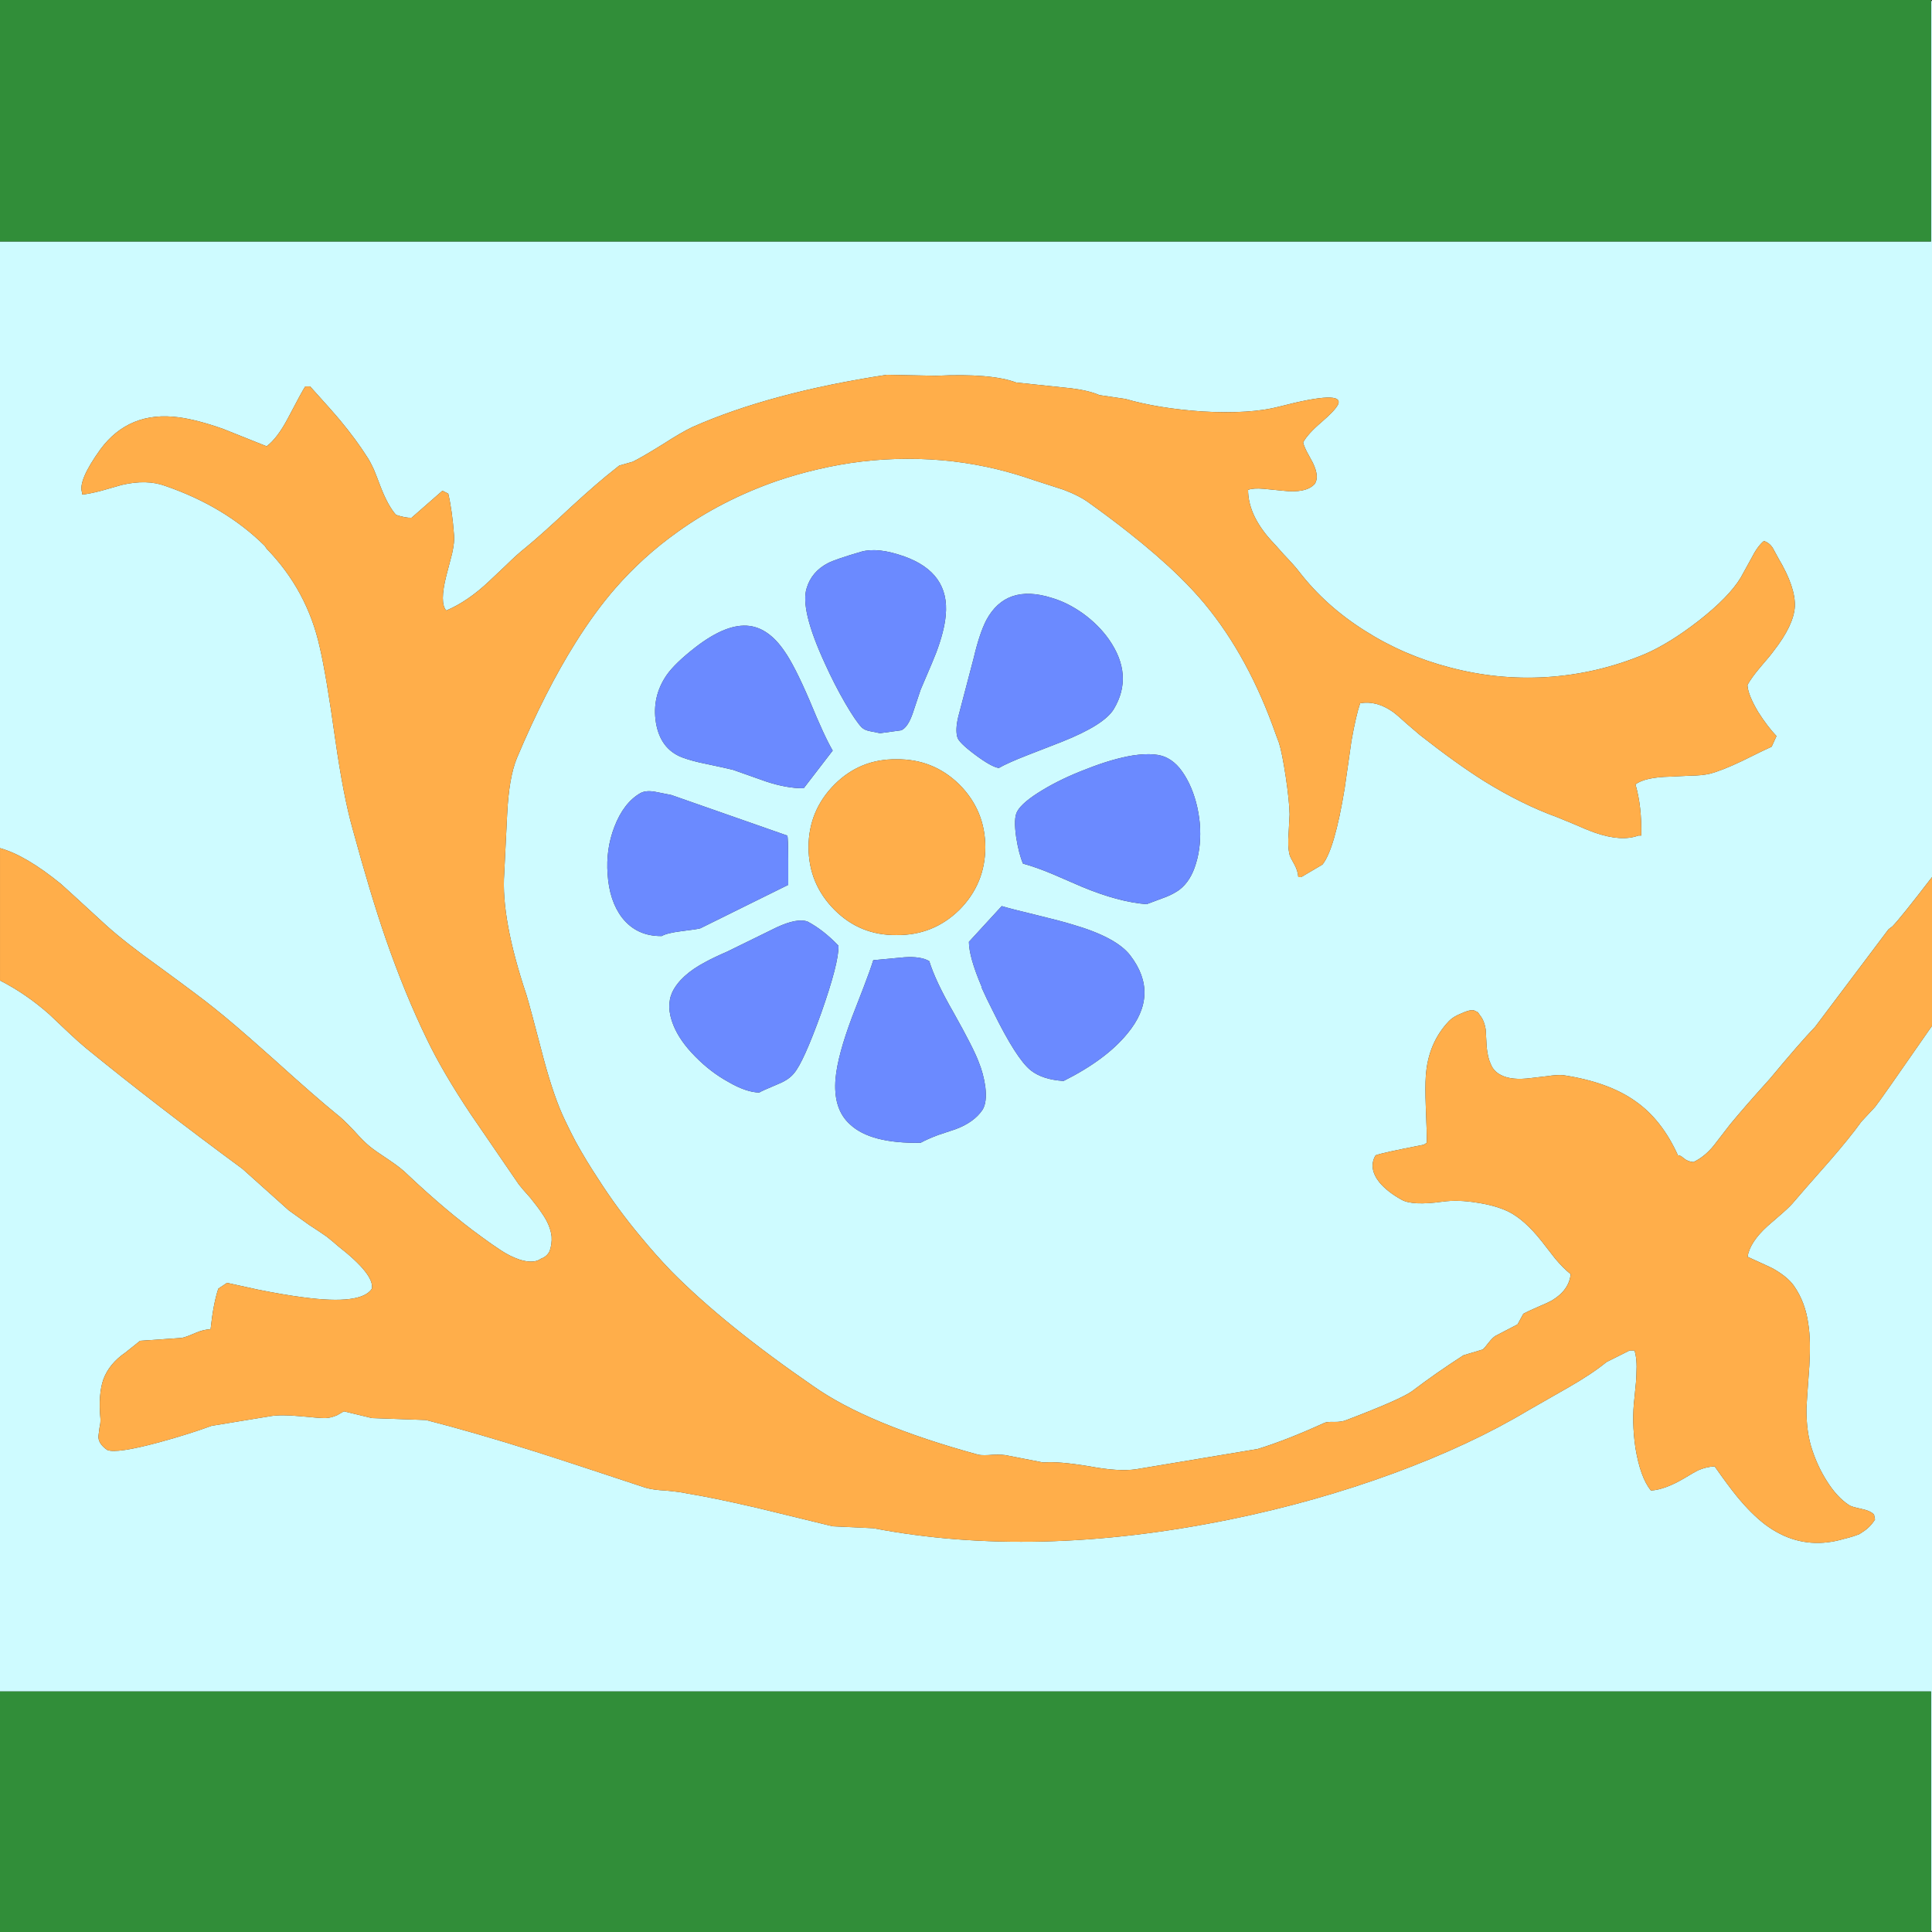 <?xml version="1.0" encoding="utf-8"?>
<!-- Generator: Adobe Illustrator 16.0.0, SVG Export Plug-In . SVG Version: 6.00 Build 0)  -->
<!DOCTYPE svg PUBLIC "-//W3C//DTD SVG 1.1//EN" "http://www.w3.org/Graphics/SVG/1.1/DTD/svg11.dtd">
<svg version="1.1" id="_x31_" xmlns="http://www.w3.org/2000/svg" xmlns:xlink="http://www.w3.org/1999/xlink" x="0px" y="0px"
	 width="404px" height="404px" viewBox="0 0 404 404" enable-background="new 0 0 404 404" xml:space="preserve">
<rect x="0" y="0" width="404" height="404" fill="#333333" stroke="none"/>
<g id="areacolor">
	<path fill-rule="evenodd" clip-rule="evenodd" fill="#CEFBFF" d="M404,0.201v183.212c-4.34,5.662-7.102,9.094-8.281,10.305
		c-0.28,0.205-0.549,0.41-0.809,0.604l-15.352,20.401c-2.123,2.21-5.287,5.847-9.496,10.909c-3.52,3.894-6.281,7.062-8.281,9.496
		l-3.433,4.442c-1.274,1.563-2.69,2.706-4.241,3.433c-0.777-0.06-1.451-0.328-2.02-0.805c-0.502-0.446-0.904-0.647-1.215-0.607
		c-2.258-4.991-5.221-8.76-8.885-11.313c-3.776-2.689-8.826-4.505-15.15-5.455c-0.896-0.06-1.973,0.008-3.235,0.205l-3.433,0.402
		c-2.715,0.354-4.801,0.153-6.262-0.607c-1.076-0.518-1.818-1.326-2.221-2.423c-0.387-0.81-0.654-1.953-0.809-3.433
		c-0.127-2.189-0.193-3.4-0.201-3.638c-0.197-1.302-0.6-2.312-1.215-3.03l-0.402-0.607l-0.81-0.402
		c-0.596-0.134-1.472,0.067-2.624,0.607c-1.18,0.466-2.055,1.006-2.627,1.613c-2.928,3.074-4.541,6.909-4.849,11.518
		c-0.103,1.515-0.103,3.668,0,6.462c0.161,3.72,0.229,6.21,0.201,7.473l-0.604,0.406c-5.871,1.136-9.24,1.874-10.101,2.222
		c-1.041,1.768-0.773,3.652,0.809,5.657c1.141,1.349,2.691,2.56,4.645,3.634c1.507,0.844,4.336,0.979,8.486,0.406
		c2.178-0.305,4.604-0.236,7.271,0.201c2.561,0.383,4.714,0.99,6.462,1.818c2.3,1.113,4.655,3.199,7.069,6.262l2.83,3.633
		c1.123,1.334,2.201,2.411,3.23,3.236c-0.225,2.209-1.503,4.027-3.839,5.451c-0.647,0.367-1.657,0.837-3.03,1.413
		c-1.416,0.611-2.426,1.085-3.029,1.417l-1.211,2.221l-4.645,2.422c-0.402,0.253-0.875,0.723-1.416,1.416
		c-0.553,0.727-0.959,1.196-1.211,1.413l-4.041,1.212c-3.917,2.528-7.483,5.018-10.707,7.476c-1.539,1.136-6.119,3.156-13.733,6.06
		c-0.655,0.285-1.53,0.419-2.628,0.402c-1.01-0.035-1.681,0.032-2.02,0.201c-5.26,2.399-9.906,4.219-13.939,5.457l-25.451,4.241
		c-2.406,0.354-5.642,0.153-9.693-0.607c-4.418-0.733-7.65-1.003-9.697-0.806l-7.271-1.416c-0.718-0.193-1.795-0.26-3.23-0.201
		c-1.394,0.115-2.403,0.115-3.031,0c-15.434-4.213-26.95-8.991-34.544-14.341c-12.365-8.515-22.264-16.522-29.692-24.039
		c-2.272-2.363-4.427-4.79-6.462-7.271c-3.255-3.891-6.218-7.931-8.889-12.121c-1.657-2.505-3.204-5.062-4.647-7.678
		c-0.773-1.467-1.515-2.946-2.221-4.441c-1.503-3.094-2.986-7.338-4.442-12.729c-1.945-7.456-3.156-11.969-3.638-13.531
		c-3.566-10.645-5.117-19.127-4.647-25.452l0.607-12.325c0.245-5.113,0.919-9.015,2.02-11.714
		c3.958-9.394,8.064-17.474,12.321-24.24c2.699-4.3,5.46-8.072,8.281-11.312c3.858-4.422,8.171-8.328,12.929-11.717
		c6.163-4.446,13.099-8.017,20.808-10.708c2.825-0.959,5.654-1.764,8.482-2.422c6.242-1.479,12.503-2.221,18.788-2.221
		c6.455-0.032,12.786,0.706,18.989,2.221c2.509,0.615,4.998,1.357,7.473,2.221l6.261,2.02c2.28,0.86,4.099,1.803,5.456,2.829
		c2.889,2.063,5.578,4.083,8.08,6.06c4.08,3.211,7.65,6.309,10.703,9.291c1.969,1.933,3.721,3.819,5.252,5.658
		c6.162,7.425,11.146,16.582,14.949,27.471c0.205,0.529,0.406,1.069,0.607,1.618c0.434,1.369,0.907,3.724,1.412,7.07
		c0.489,3.298,0.762,5.922,0.809,7.875l-0.201,3.839c-0.166,1.897-0.099,3.444,0.201,4.647c0.095,0.347,0.43,1.022,1.01,2.02
		c0.478,0.876,0.746,1.751,0.809,2.624h0.604l4.447-2.624c1.696-2.107,3.246-7.425,4.644-15.959l1.416-9.898
		c0.64-3.59,1.247-6.214,1.819-7.879c2.275-0.402,4.564,0.205,6.864,1.819c0.733,0.552,1.677,1.361,2.829,2.426l2.828,2.422
		c5.07,3.985,9.58,7.22,13.533,9.698c5.203,3.208,10.254,5.701,15.15,7.472l3.436,1.413c1.76,0.781,3.239,1.389,4.442,1.819
		c3.705,1.282,6.735,1.483,9.091,0.607h0.607c0.094-4.056-0.313-7.626-1.211-10.708c1.345-1.002,3.768-1.539,7.271-1.614
		l4.241-0.205c1.625-0.016,2.971-0.154,4.04-0.402c1.7-0.446,3.921-1.322,6.667-2.627c3.268-1.622,5.354-2.632,6.262-3.03
		l1.01-2.221c-1.27-1.333-2.549-3.018-3.838-5.05c-1.377-2.328-2.119-4.146-2.222-5.453v-0.201c0.584-1.049,1.46-2.261,2.624-3.638
		c1.511-1.748,2.453-2.892,2.828-3.432c2.801-3.586,4.285-6.684,4.446-9.295c0.118-2.683-1.025-6.048-3.437-10.1l-1.211-2.221
		c-0.434-0.667-1.037-1.14-1.818-1.412c-0.908,0.746-1.783,1.957-2.624,3.633l-2.226,4.04c-1.641,2.718-4.604,5.749-8.885,9.09
		c-4.051,3.136-7.756,5.425-11.109,6.869c-6.66,2.801-13.596,4.415-20.808,4.849c-6.759,0.395-13.427-0.28-19.999-2.02
		c-6.423-1.665-12.349-4.225-17.773-7.677c-5.461-3.433-10.041-7.54-13.738-12.321c-0.646-0.852-1.724-2.063-3.23-3.634
		c-0.611-0.667-1.152-1.274-1.617-1.819c-0.789-0.833-1.393-1.507-1.819-2.02c-2.702-3.278-4.048-6.51-4.04-9.697
		c0.789-0.252,1.866-0.32,3.235-0.201l4.04,0.402c3.238,0.378,5.464-0.095,6.664-1.413c0.678-0.994,0.544-2.474-0.403-4.442
		l-1.211-2.225c-0.458-0.892-0.726-1.566-0.809-2.02c0.627-1.18,1.909-2.596,3.839-4.241c1.873-1.618,3.018-2.829,3.432-3.634
		c1.019-2.13-3.089-1.996-12.32,0.402c-3.989,1.046-9.308,1.381-15.959,1.01c-6.187-0.422-11.576-1.298-16.16-2.627l-5.453-0.805
		c-1.396-0.623-3.35-1.097-5.858-1.416l-11.517-1.211c-3.487-1.306-9.078-1.779-16.763-1.413l-10.301-0.205
		c-16.203,2.466-29.736,6.104-40.605,10.909c-1.519,0.714-3.606,1.925-6.261,3.638c-2.967,1.838-5.054,3.05-6.261,3.634
		l-2.829,0.809c-0.328,0.252-0.663,0.521-1.01,0.809c-2.32,1.811-5.279,4.367-8.889,7.677c-4.332,4.052-7.563,6.948-9.694,8.684
		c-1.211,0.959-2.557,2.17-4.04,3.638l-3.637,3.433c-2.939,2.773-5.902,4.793-8.889,6.06c-0.962-1.03-0.962-3.456,0-7.271
		l1.215-4.647c0.367-1.685,0.501-2.963,0.402-3.835c-0.252-3.42-0.655-6.316-1.211-8.688l-1.211-0.607l-6.466,5.657
		c-0.844,0.043-1.921-0.162-3.231-0.607c-1.089-1.184-2.166-3.136-3.231-5.855c-0.533-1.432-1.006-2.647-1.417-3.637
		c-0.556-1.196-1.026-2.071-1.413-2.628c-1.539-2.43-3.424-4.987-5.657-7.673c-0.986-1.188-3.074-3.543-6.261-7.07h-1.01
		c-0.434,0.631-1.645,2.853-3.633,6.664c-1.483,2.801-2.963,4.754-4.447,5.858l-9.09-3.633c-3.606-1.274-6.703-2.083-9.291-2.427
		c-6.916-0.923-12.369,1.302-16.361,6.668c-3.18,4.422-4.462,7.453-3.839,9.09v0.402c1.089-0.114,2.435-0.383,4.04-0.809
		l4.241-1.211c3.484-0.813,6.514-0.746,9.09,0.201c8.329,2.864,15.261,7.039,20.808,12.526c0.134,0.205,0.272,0.406,0.402,0.604
		c5.65,5.812,9.354,12.677,11.11,20.606c0.892,3.788,1.969,10.183,3.231,19.19c1.144,8.001,2.355,14.263,3.638,18.784
		c2.426,8.944,4.715,16.555,6.869,22.828c2.687,7.765,5.579,14.834,8.684,21.21c2.174,4.533,5.204,9.717,9.09,15.553l10.1,14.747
		c0.438,0.571,1.247,1.515,2.426,2.829c1.097,1.353,1.905,2.43,2.422,3.23c1.172,1.653,1.846,3.271,2.02,4.85
		c0.071,1.025-0.063,2.035-0.402,3.029c-0.363,0.77-0.971,1.311-1.819,1.613c-0.994,0.742-2.478,0.809-4.442,0.205
		c-1.397-0.477-2.742-1.151-4.04-2.02c-1.31-0.859-2.655-1.803-4.04-2.828c-4.644-3.354-9.765-7.662-15.355-12.93
		c-0.872-0.883-2.15-1.894-3.834-3.029c-2.067-1.361-3.413-2.305-4.04-2.829c-0.833-0.655-1.977-1.804-3.437-3.433
		c-1.57-1.656-2.781-2.801-3.634-3.436c-2.829-2.301-7.07-6.002-12.728-11.111c-0.619-0.56-1.227-1.096-1.819-1.613
		c-4.726-4.213-8.427-7.377-11.11-9.496c-1.661-1.354-5.433-4.182-11.311-8.482c-4.758-3.405-8.463-6.301-11.11-8.688
		c-5.634-5.18-8.798-8.076-9.493-8.684C7.812,180.826,3.57,178.336,0,177.354V50.5h403.799V0.201H404z M200.587,164.022
		c-3.633-3.555-8.009-5.303-13.13-5.251c-5.058-0.051-9.366,1.697-12.929,5.251c-3.626,3.63-5.44,8.009-5.457,13.13
		c0.016,5.125,1.831,9.5,5.457,13.13c3.563,3.555,7.871,5.303,12.929,5.251c5.121,0.051,9.497-1.697,13.13-5.251
		c3.618-3.629,5.437-8.005,5.453-13.13C206.024,172.031,204.205,167.652,200.587,164.022z M152.107,198.97
		c-1.945,0.844-3.491,1.586-4.647,2.221c-3.437,1.822-5.725,3.91-6.869,6.262c-0.908,1.977-0.84,4.268,0.201,6.868
		c0.888,2.233,2.438,4.454,4.647,6.667c2.091,2.131,4.379,3.883,6.869,5.252c2.49,1.447,4.644,2.186,6.462,2.221
		c0.178-0.154,1.523-0.762,4.04-1.818c1.448-0.592,2.525-1.33,3.231-2.221c1.306-1.52,3.192-5.693,5.658-12.523
		c2.485-7.046,3.701-11.761,3.637-14.14c-2.11-2.206-4.265-3.89-6.466-5.05c-1.436-0.525-3.59-0.123-6.462,1.211L152.107,198.97z
		 M137.36,165.64c-1.472-0.316-2.616-0.249-3.432,0.201c-2.34,1.337-4.159,3.693-5.457,7.07c-1.199,3.125-1.673,6.423-1.413,9.899
		c0.245,3.736,1.255,6.766,3.03,9.09c2.04,2.6,4.801,3.882,8.281,3.839c0.706-0.418,2.055-0.757,4.04-1.01
		c2.32-0.284,3.665-0.489,4.04-0.608l18.381-9.09c0.012-1.685,0.012-3.365,0-5.05c-0.02-3.342-0.086-5.094-0.201-5.251l-24.24-8.486
		L137.36,165.64z M169.277,146.45c-2.087-4.861-3.838-8.297-5.255-10.301c-2.146-3.145-4.569-4.896-7.271-5.255
		c-3.156-0.422-6.928,1.062-11.311,4.446c-2.9,2.253-4.92,4.206-6.06,5.859c-2.051,2.999-2.793,6.297-2.221,9.895
		c0.612,3.677,2.43,6.104,5.453,7.275c1.381,0.525,3.132,0.999,5.251,1.413c2.793,0.588,4.612,0.994,5.457,1.211l6.869,2.427
		c2.88,0.955,5.504,1.428,7.875,1.412l6.06-7.878C173.006,155.074,171.388,151.575,169.277,146.45z M180.183,115.341
		c-3.677,1.073-6.033,1.882-7.07,2.422c-2.269,1.184-3.752,2.935-4.442,5.255c-0.923,2.943,0.355,8.195,3.839,15.754
		c1.298,2.876,2.71,5.638,4.241,8.281c1.444,2.485,2.592,4.166,3.433,5.05c0.386,0.387,0.994,0.655,1.818,0.809l2.02,0.406
		l4.447-0.607c0.947-0.434,1.751-1.649,2.422-3.638l1.618-4.845c1.98-4.612,3.058-7.173,3.231-7.678
		c1.16-3.065,1.831-5.693,2.02-7.879c0.572-5.95-2.324-10.057-8.688-12.321C185.449,115.061,182.486,114.726,180.183,115.341z
		 M205.433,232.099c0.667-1.025,0.868-2.644,0.607-4.849c-0.261-1.846-0.733-3.594-1.413-5.251
		c-0.697-1.87-2.445-5.303-5.254-10.306c-2.517-4.367-4.202-7.938-5.05-10.703c-1.16-0.699-2.908-0.971-5.251-0.809l-6.462,0.607
		c-0.43,1.385-1.105,3.271-2.02,5.654l-2.426,6.261c-1.977,5.275-3.125,9.521-3.433,12.729c-0.395,4.313,0.616,7.543,3.03,9.697
		c2.853,2.683,7.769,3.961,14.748,3.835c0.966-0.524,2.178-1.065,3.633-1.614l3.638-1.211
		C202.371,235.184,204.257,233.839,205.433,232.099z M375.317,251.084c0.663-0.801,3.019-3.496,7.07-8.08
		c2.888-3.314,5.181-6.143,6.864-8.482l2.829-3.03c0.624-0.753,4.593-6.411,11.919-16.969v189.276h-0.201v-50.098H0V205.029
		c3.653,1.863,7.086,4.223,10.301,7.07l3.839,3.634c1.546,1.46,2.825,2.604,3.839,3.437c9.571,7.813,20.48,16.227,32.722,25.25
		l9.698,8.684l4.241,3.03c1.337,0.864,2.552,1.673,3.637,2.427c0.904,0.713,1.712,1.389,2.423,2.02
		c5.069,3.949,7.425,6.912,7.07,8.889c-1.452,2.284-6.233,2.893-14.341,1.814c-2.667-0.339-5.831-0.879-9.496-1.613l-6.462-1.416
		l-1.819,1.215c-0.698,2.096-1.239,4.924-1.614,8.482c-1.01,0.035-2.087,0.308-3.235,0.809c-1.345,0.592-2.288,0.928-2.825,1.01
		l-8.688,0.604l-3.03,2.427c-2.304,1.582-3.851,3.468-4.647,5.653c-0.722,2.057-0.923,4.814-0.604,8.285
		c0.023,0.545-0.043,1.152-0.201,1.815l-0.205,1.618c-0.134,1.08,0.473,2.09,1.819,3.029c1.282,0.541,4.919,0,10.909-1.617
		c4.217-1.156,7.851-2.301,10.909-3.433l12.321-2.021c1.487-0.244,3.507-0.244,6.06,0c3.022,0.297,4.841,0.43,5.452,0.402
		c0.73-0.016,1.535-0.217,2.427-0.604l1.412-0.809l5.859,1.412l11.311,0.406c6.83,1.744,14.507,3.97,23.029,6.664
		c3.934,1.238,11.54,3.732,22.828,7.477c1.109,0.327,2.525,0.529,4.241,0.604c2.304,0.225,3.784,0.43,4.442,0.607
		c3.5,0.557,8.416,1.566,14.748,3.03c8.719,2.126,13.971,3.405,15.754,3.839l8.486,0.402c22.54,4.313,47.383,3.709,74.539-1.818
		c11.931-2.431,23.376-5.662,34.341-9.694c10.656-3.925,20.014-8.301,28.074-13.13l8.486-4.849c3.239-1.854,5.867-3.606,7.879-5.251
		l4.845-2.427h1.01c0.391,1.188,0.524,2.806,0.407,4.849c0.004,0.789-0.131,2.475-0.407,5.051
		c-0.406,3.294-0.339,6.793,0.206,10.506c0.682,4.107,1.759,7.07,3.23,8.885c1.973-0.122,4.328-0.994,7.07-2.623
		c1.302-0.797,2.244-1.334,2.828-1.618c1.18-0.501,2.324-0.77,3.433-0.809c1.989,2.833,3.539,4.919,4.647,6.265
		c1.973,2.415,3.926,4.367,5.855,5.855c1.053,0.793,2.131,1.467,3.234,2.02c4.15,2.084,8.594,2.423,13.332,1.01
		c1.313-0.315,2.391-0.65,3.23-1.01c0.225-0.13,0.426-0.268,0.607-0.402c1.046-0.643,1.922-1.52,2.624-2.627l-0.201-1.011
		c-0.446-0.528-1.321-0.935-2.628-1.211c-1.42-0.292-2.292-0.56-2.623-0.809c-1.653-1.069-3.203-2.75-4.647-5.05
		c-1.251-1.98-2.261-4.135-3.03-6.463c-0.832-2.43-1.234-5.326-1.211-8.688c0.027-0.758,0.229-3.721,0.607-8.885
		c0.209-3.594,0.143-6.49-0.205-8.688c-0.406-3.09-1.416-5.78-3.03-8.08c-0.888-1.259-2.371-2.47-4.442-3.638
		c-0.497-0.249-2.248-1.058-5.251-2.423c0.347-2.074,1.759-4.229,4.241-6.462l3.029-2.628
		C373.889,252.662,374.766,251.786,375.317,251.084z M216.543,191.292c-3.26-0.777-5.619-1.385-7.07-1.819l-6.865,7.477
		c0.016,2.119,0.892,5.216,2.624,9.291v0.201c0.687,1.542,1.491,3.228,2.427,5.05c3.25,6.613,5.874,10.724,7.874,12.321
		c1.642,1.298,3.93,2.04,6.869,2.226c5.918-2.963,10.36-6.266,13.331-9.898c4.564-5.488,4.766-10.945,0.607-16.362
		c-1.953-2.541-5.992-4.695-12.119-6.466C222.614,192.815,220.054,192.141,216.543,191.292z M236.947,157.962
		c-2.884,0.47-6.119,1.413-9.697,2.829c-3.492,1.318-6.589,2.801-9.291,4.442c-2.793,1.681-4.545,3.161-5.252,4.447
		c-0.532,0.923-0.6,2.742-0.205,5.452c0.367,2.296,0.841,4.111,1.417,5.457c1.819,0.493,3.905,1.235,6.261,2.221l6.061,2.624
		c5.113,2.13,9.627,3.342,13.532,3.638l3.235-1.211c1.172-0.402,2.182-0.875,3.029-1.416c0.205-0.119,0.41-0.253,0.604-0.403
		c1.578-1.215,2.723-3.034,3.438-5.452c0.789-2.529,1.057-5.358,0.805-8.486c-0.301-3.05-1.042-5.812-2.222-8.281
		c-0.615-1.259-1.29-2.336-2.021-3.231c-0.741-0.884-1.55-1.554-2.422-2.02C242.676,157.682,240.25,157.481,236.947,157.962z
		 M219.979,125.039c-6.398-2.04-10.979-0.489-13.737,4.644c-0.954,1.87-1.831,4.498-2.624,7.878l-3.235,12.321
		c-0.426,1.787-0.493,3.2-0.201,4.241c0.146,0.714,1.357,1.925,3.637,3.638c2.344,1.756,4.029,2.699,5.051,2.829
		c1.219-0.702,3.172-1.578,5.858-2.627l7.271-2.829c5.941-2.355,9.579-4.648,10.909-6.865c2.816-4.687,2.477-9.536-1.011-14.546
		c-1.437-2.04-3.255-3.855-5.456-5.453C224.299,126.751,222.145,125.674,219.979,125.039z"/>
	<path fill-rule="evenodd" clip-rule="evenodd" fill="#6B8AFF" d="M231.897,133.723c3.487,5.01,3.827,9.859,1.011,14.546
		c-1.33,2.217-4.968,4.51-10.909,6.865l-7.271,2.829c-2.687,1.049-4.64,1.925-5.858,2.627c-1.021-0.13-2.707-1.073-5.051-2.829
		c-2.28-1.712-3.491-2.923-3.637-3.638c-0.292-1.042-0.225-2.454,0.201-4.241l3.235-12.321c0.793-3.381,1.67-6.008,2.624-7.878
		c2.758-5.133,7.339-6.684,13.737-4.644c2.166,0.635,4.32,1.712,6.463,3.231C228.643,129.868,230.461,131.683,231.897,133.723z
		 M236.947,157.962c3.303-0.481,5.729-0.28,7.271,0.607c0.872,0.466,1.681,1.136,2.422,2.02c0.73,0.896,1.405,1.973,2.021,3.231
		c1.18,2.47,1.921,5.231,2.222,8.281c0.252,3.128-0.016,5.958-0.805,8.486c-0.715,2.418-1.859,4.237-3.438,5.452
		c-0.193,0.15-0.398,0.284-0.604,0.403c-0.848,0.541-1.857,1.014-3.029,1.416l-3.235,1.211c-3.905-0.296-8.419-1.507-13.532-3.638
		l-6.061-2.624c-2.355-0.986-4.441-1.728-6.261-2.221c-0.576-1.345-1.05-3.16-1.417-5.457c-0.395-2.71-0.327-4.529,0.205-5.452
		c0.707-1.286,2.459-2.766,5.252-4.447c2.702-1.641,5.799-3.125,9.291-4.442C230.828,159.375,234.063,158.432,236.947,157.962z
		 M216.543,191.292c3.511,0.848,6.071,1.523,7.678,2.02c6.127,1.771,10.166,3.925,12.119,6.466
		c4.158,5.417,3.957,10.874-0.607,16.362c-2.971,3.633-7.413,6.936-13.331,9.898c-2.939-0.186-5.228-0.928-6.869-2.226
		c-2-1.598-4.624-5.708-7.874-12.321c-0.936-1.822-1.74-3.508-2.427-5.05v-0.201c-1.732-4.075-2.608-7.172-2.624-9.291l6.865-7.477
		C210.924,189.908,213.283,190.515,216.543,191.292z M206.04,227.25c0.261,2.205,0.06,3.823-0.607,4.849
		c-1.176,1.74-3.062,3.085-5.654,4.04l-3.638,1.211c-1.456,0.549-2.667,1.09-3.633,1.614c-6.979,0.126-11.896-1.152-14.748-3.835
		c-2.414-2.154-3.424-5.385-3.03-9.697c0.308-3.208,1.456-7.453,3.433-12.729l2.426-6.261c0.915-2.383,1.59-4.269,2.02-5.654
		l6.462-0.607c2.343-0.162,4.091,0.11,5.251,0.809c0.849,2.766,2.533,6.336,5.05,10.703c2.809,5.003,4.557,8.436,5.254,10.306
		C205.307,223.656,205.779,225.404,206.04,227.25z M180.183,115.341c2.304-0.616,5.267-0.28,8.889,1.01
		c6.364,2.265,9.26,6.372,8.688,12.321c-0.189,2.186-0.86,4.813-2.02,7.879c-0.173,0.505-1.25,3.065-3.231,7.678l-1.618,4.845
		c-0.671,1.988-1.476,3.204-2.422,3.638l-4.447,0.607l-2.02-0.406c-0.824-0.154-1.432-0.422-1.818-0.809
		c-0.84-0.884-1.989-2.564-3.433-5.05c-1.531-2.644-2.943-5.405-4.241-8.281c-3.484-7.559-4.762-12.811-3.839-15.754
		c0.69-2.32,2.174-4.071,4.442-5.255C174.15,117.223,176.505,116.415,180.183,115.341z M169.277,146.45
		c2.111,5.125,3.729,8.624,4.845,10.502l-6.06,7.878c-2.371,0.016-4.995-0.458-7.875-1.412l-6.869-2.427
		c-0.844-0.217-2.663-0.623-5.457-1.211c-2.119-0.414-3.87-0.888-5.251-1.413c-3.022-1.171-4.841-3.598-5.453-7.275
		c-0.572-3.598,0.17-6.896,2.221-9.895c1.14-1.653,3.16-3.606,6.06-5.859c4.383-3.385,8.155-4.868,11.311-4.446
		c2.703,0.359,5.125,2.111,7.271,5.255C165.439,138.153,167.19,141.589,169.277,146.45z M137.36,165.64l3.03,0.604l24.24,8.486
		c0.115,0.158,0.182,1.91,0.201,5.251c0.012,1.685,0.012,3.365,0,5.05l-18.381,9.09c-0.375,0.119-1.72,0.324-4.04,0.608
		c-1.985,0.252-3.334,0.592-4.04,1.01c-3.48,0.043-6.242-1.239-8.281-3.839c-1.775-2.324-2.786-5.354-3.03-9.09
		c-0.26-3.476,0.213-6.774,1.413-9.899c1.298-3.377,3.117-5.732,5.457-7.07C134.744,165.392,135.888,165.324,137.36,165.64z
		 M152.107,198.97l10.301-5.05c2.872-1.333,5.026-1.736,6.462-1.211c2.202,1.16,4.356,2.844,6.466,5.05
		c0.063,2.379-1.152,7.094-3.637,14.14c-2.466,6.83-4.352,11.004-5.658,12.523c-0.706,0.891-1.783,1.629-3.231,2.221
		c-2.517,1.057-3.862,1.664-4.04,1.818c-1.818-0.035-3.973-0.773-6.462-2.221c-2.489-1.369-4.777-3.121-6.869-5.252
		c-2.209-2.213-3.76-4.434-4.647-6.667c-1.042-2.601-1.109-4.892-0.201-6.868c1.144-2.352,3.432-4.439,6.869-6.262
		C148.616,200.556,150.163,199.814,152.107,198.97z"/>
	<path fill-rule="evenodd" clip-rule="evenodd" fill="#FFAE4A" d="M208.668,98.171c-6.203-1.515-12.535-2.253-18.989-2.221
		c-6.285,0-12.546,0.742-18.788,2.221c-2.829,0.659-5.658,1.463-8.482,2.422c-7.709,2.69-14.645,6.261-20.808,10.708
		c-4.758,3.389-9.07,7.295-12.929,11.717c-2.821,3.239-5.583,7.011-8.281,11.312c-4.257,6.766-8.364,14.846-12.321,24.24
		c-1.101,2.699-1.775,6.601-2.02,11.714l-0.607,12.325c-0.469,6.324,1.081,14.807,4.647,25.452
		c0.481,1.563,1.693,6.075,3.638,13.531c1.456,5.391,2.939,9.635,4.442,12.729c0.706,1.495,1.448,2.975,2.221,4.441
		c1.444,2.616,2.991,5.173,4.647,7.678c2.671,4.19,5.634,8.23,8.889,12.121c2.036,2.48,4.19,4.907,6.462,7.271
		c7.429,7.517,17.328,15.524,29.692,24.039c7.595,5.35,19.111,10.128,34.544,14.341c0.628,0.115,1.638,0.115,3.031,0
		c1.436-0.059,2.513,0.008,3.23,0.201l7.271,1.416c2.047-0.197,5.279,0.072,9.697,0.806c4.052,0.761,7.287,0.962,9.693,0.607
		L263.002,303c4.033-1.238,8.68-3.058,13.939-5.457c0.339-0.169,1.01-0.236,2.02-0.201c1.098,0.017,1.973-0.117,2.628-0.402
		c7.614-2.903,12.194-4.924,13.733-6.06c3.224-2.458,6.79-4.947,10.707-7.476l4.041-1.212c0.252-0.217,0.658-0.687,1.211-1.413
		c0.541-0.693,1.014-1.163,1.416-1.416l4.645-2.422l1.211-2.221c0.604-0.332,1.613-0.806,3.029-1.417
		c1.373-0.576,2.383-1.046,3.03-1.413c2.336-1.424,3.614-3.242,3.839-5.451c-1.029-0.825-2.107-1.902-3.23-3.236l-2.83-3.633
		c-2.414-3.063-4.77-5.148-7.069-6.262c-1.748-0.828-3.901-1.436-6.462-1.818c-2.668-0.438-5.094-0.506-7.271-0.201
		c-4.15,0.572-6.979,0.438-8.486-0.406c-1.953-1.074-3.504-2.285-4.645-3.634c-1.582-2.005-1.85-3.89-0.809-5.657
		c0.86-0.348,4.229-1.086,10.101-2.222l0.604-0.406c0.027-1.263-0.04-3.753-0.201-7.473c-0.103-2.794-0.103-4.947,0-6.462
		c0.308-4.608,1.921-8.443,4.849-11.518c0.572-0.607,1.447-1.147,2.627-1.613c1.152-0.54,2.028-0.741,2.624-0.607l0.81,0.402
		l0.402,0.607c0.615,0.719,1.018,1.729,1.215,3.03c0.008,0.237,0.074,1.448,0.201,3.638c0.154,1.479,0.422,2.623,0.809,3.433
		c0.402,1.097,1.145,1.905,2.221,2.423c1.461,0.761,3.547,0.962,6.262,0.607l3.433-0.402c1.263-0.197,2.339-0.265,3.235-0.205
		c6.324,0.95,11.374,2.766,15.15,5.455c3.664,2.553,6.627,6.321,8.885,11.313c0.311-0.04,0.713,0.161,1.215,0.607
		c0.568,0.477,1.242,0.745,2.02,0.805c1.551-0.727,2.967-1.87,4.241-3.433l3.433-4.442c2-2.435,4.762-5.603,8.281-9.496
		c4.209-5.063,7.373-8.699,9.496-10.909l15.352-20.401c0.26-0.193,0.528-0.398,0.809-0.604c1.18-1.211,3.941-4.644,8.281-10.305
		v31.109c-7.326,10.558-11.295,16.216-11.919,16.969l-2.829,3.03c-1.684,2.34-3.977,5.168-6.864,8.482
		c-4.052,4.584-6.407,7.279-7.07,8.08c-0.552,0.702-1.429,1.578-2.628,2.627l-3.029,2.628c-2.482,2.233-3.895,4.388-4.241,6.462
		c3.003,1.365,4.754,2.174,5.251,2.423c2.071,1.168,3.555,2.379,4.442,3.638c1.614,2.3,2.624,4.99,3.03,8.08
		c0.348,2.197,0.414,5.094,0.205,8.688c-0.379,5.164-0.58,8.127-0.607,8.885c-0.023,3.361,0.379,6.258,1.211,8.688
		c0.77,2.328,1.779,4.482,3.03,6.463c1.444,2.3,2.994,3.98,4.647,5.05c0.331,0.249,1.203,0.517,2.623,0.809
		c1.307,0.276,2.182,0.683,2.628,1.211l0.201,1.011c-0.702,1.107-1.578,1.984-2.624,2.627c-0.182,0.135-0.383,0.272-0.607,0.402
		c-0.84,0.359-1.917,0.694-3.23,1.01c-4.738,1.413-9.182,1.074-13.332-1.01c-1.104-0.553-2.182-1.227-3.234-2.02
		c-1.93-1.488-3.883-3.44-5.855-5.855c-1.108-1.346-2.658-3.432-4.647-6.265c-1.108,0.039-2.253,0.308-3.433,0.809
		c-0.584,0.284-1.526,0.821-2.828,1.618c-2.742,1.629-5.098,2.501-7.07,2.623c-1.472-1.814-2.549-4.777-3.23-8.885
		c-0.545-3.713-0.612-7.212-0.206-10.506c0.276-2.576,0.411-4.262,0.407-5.051c0.117-2.043-0.017-3.661-0.407-4.849h-1.01
		l-4.845,2.427c-2.012,1.645-4.64,3.396-7.879,5.251l-8.486,4.849c-8.061,4.829-17.418,9.205-28.074,13.13
		c-10.965,4.032-22.41,7.264-34.341,9.694c-27.155,5.527-51.999,6.131-74.539,1.818l-8.486-0.402
		c-1.783-0.434-7.035-1.713-15.754-3.839c-6.332-1.464-11.248-2.474-14.748-3.03c-0.659-0.178-2.138-0.383-4.442-0.607
		c-1.716-0.074-3.132-0.276-4.241-0.604c-11.288-3.744-18.894-6.238-22.828-7.477c-8.522-2.694-16.199-4.92-23.029-6.664
		l-11.311-0.406l-5.859-1.412l-1.412,0.809c-0.892,0.387-1.697,0.588-2.427,0.604c-0.611,0.027-2.43-0.105-5.452-0.402
		c-2.553-0.244-4.573-0.244-6.06,0l-12.321,2.021c-3.058,1.132-6.691,2.276-10.909,3.433c-5.989,1.617-9.626,2.158-10.909,1.617
		c-1.346-0.939-1.953-1.949-1.819-3.029l0.205-1.618c0.158-0.663,0.225-1.271,0.201-1.815c-0.319-3.471-0.118-6.229,0.604-8.285
		c0.797-2.186,2.344-4.071,4.647-5.653l3.03-2.427l8.688-0.604c0.537-0.082,1.479-0.418,2.825-1.01
		c1.148-0.501,2.225-0.773,3.235-0.809c0.375-3.559,0.916-6.387,1.614-8.482l1.819-1.215l6.462,1.416
		c3.665,0.734,6.829,1.274,9.496,1.613c8.108,1.078,12.89,0.47,14.341-1.814c0.355-1.977-2-4.939-7.07-8.889
		c-0.71-0.631-1.519-1.307-2.423-2.02c-1.085-0.754-2.3-1.563-3.637-2.427l-4.241-3.03l-9.698-8.684
		c-12.242-9.023-23.151-17.438-32.722-25.25c-1.014-0.832-2.292-1.977-3.839-3.437l-3.839-3.634
		c-3.215-2.848-6.648-5.207-10.301-7.07v-27.676c3.57,0.982,7.812,3.472,12.728,7.477c0.694,0.607,3.858,3.503,9.493,8.684
		c2.647,2.387,6.352,5.283,11.11,8.688c5.878,4.301,9.65,7.129,11.311,8.482c2.683,2.119,6.384,5.283,11.11,9.496
		c0.592,0.518,1.2,1.054,1.819,1.613c5.658,5.109,9.899,8.811,12.728,11.111c0.853,0.635,2.063,1.779,3.634,3.436
		c1.46,1.629,2.604,2.777,3.437,3.433c0.627,0.524,1.973,1.468,4.04,2.829c1.685,1.136,2.963,2.146,3.834,3.029
		c5.591,5.268,10.712,9.576,15.355,12.93c1.385,1.025,2.73,1.969,4.04,2.828c1.298,0.868,2.643,1.543,4.04,2.02
		c1.965,0.604,3.448,0.537,4.442-0.205c0.848-0.303,1.456-0.844,1.819-1.613c0.339-0.994,0.473-2.004,0.402-3.029
		c-0.174-1.578-0.848-3.196-2.02-4.85c-0.517-0.801-1.326-1.878-2.422-3.23c-1.18-1.314-1.989-2.258-2.426-2.829l-10.1-14.747
		c-3.886-5.836-6.917-11.02-9.09-15.553c-3.105-6.376-5.997-13.445-8.684-21.21c-2.154-6.273-4.442-13.883-6.869-22.828
		c-1.282-4.521-2.494-10.782-3.638-18.784c-1.262-9.007-2.339-15.402-3.231-19.19c-1.756-7.93-5.46-14.795-11.11-20.606
		c-0.13-0.197-0.268-0.398-0.402-0.604c-5.547-5.488-12.479-9.662-20.808-12.526c-2.576-0.947-5.606-1.014-9.09-0.201l-4.241,1.211
		c-1.605,0.426-2.951,0.694-4.04,0.809v-0.402c-0.623-1.637,0.659-4.667,3.839-9.09c3.993-5.366,9.445-7.591,16.361-6.668
		c2.588,0.343,5.685,1.152,9.291,2.427l9.09,3.633c1.484-1.104,2.963-3.058,4.447-5.858c1.988-3.812,3.2-6.033,3.633-6.664h1.01
		c3.188,3.527,5.275,5.883,6.261,7.07c2.233,2.687,4.119,5.243,5.657,7.673c0.387,0.557,0.856,1.432,1.413,2.628
		c0.41,0.99,0.884,2.205,1.417,3.637c1.065,2.719,2.142,4.671,3.231,5.855c1.31,0.446,2.387,0.651,3.231,0.607l6.466-5.657
		l1.211,0.607c0.556,2.371,0.958,5.267,1.211,8.688c0.099,0.872-0.036,2.15-0.402,3.835l-1.215,4.647
		c-0.962,3.815-0.962,6.242,0,7.271c2.987-1.267,5.95-3.287,8.889-6.06l3.637-3.433c1.483-1.468,2.829-2.679,4.04-3.638
		c2.13-1.736,5.362-4.632,9.694-8.684c3.61-3.31,6.569-5.867,8.889-7.677c0.347-0.288,0.683-0.557,1.01-0.809l2.829-0.809
		c1.207-0.584,3.294-1.795,6.261-3.634c2.655-1.712,4.742-2.923,6.261-3.638c10.869-4.805,24.402-8.443,40.605-10.909l10.301,0.205
		c7.685-0.367,13.276,0.107,16.763,1.413l11.517,1.211c2.509,0.319,4.462,0.793,5.858,1.416l5.453,0.805
		c4.584,1.33,9.974,2.205,16.16,2.627c6.651,0.371,11.97,0.036,15.959-1.01c9.231-2.398,13.339-2.533,12.32-0.402
		c-0.414,0.805-1.559,2.016-3.432,3.634c-1.93,1.645-3.212,3.062-3.839,4.241c0.083,0.454,0.351,1.128,0.809,2.02l1.211,2.225
		c0.947,1.969,1.081,3.448,0.403,4.442c-1.2,1.318-3.426,1.791-6.664,1.413l-4.04-0.402c-1.369-0.119-2.446-0.051-3.235,0.201
		c-0.008,3.188,1.338,6.419,4.04,9.697c0.427,0.513,1.03,1.188,1.819,2.02c0.465,0.544,1.006,1.152,1.617,1.819
		c1.507,1.57,2.584,2.782,3.23,3.634c3.697,4.782,8.277,8.889,13.738,12.321c5.425,3.452,11.351,6.013,17.773,7.677
		c6.572,1.74,13.24,2.415,19.999,2.02c7.212-0.434,14.147-2.047,20.808-4.849c3.354-1.444,7.059-3.732,11.109-6.869
		c4.281-3.342,7.244-6.372,8.885-9.09l2.226-4.04c0.841-1.677,1.716-2.888,2.624-3.633c0.781,0.272,1.385,0.746,1.818,1.412
		l1.211,2.221c2.411,4.052,3.555,7.417,3.437,10.1c-0.161,2.612-1.646,5.709-4.446,9.295c-0.375,0.541-1.317,1.685-2.828,3.432
		c-1.164,1.377-2.04,2.588-2.624,3.638v0.201c0.103,1.306,0.845,3.125,2.222,5.453c1.289,2.032,2.568,3.716,3.838,5.05l-1.01,2.221
		c-0.907,0.398-2.994,1.409-6.262,3.03c-2.746,1.306-4.967,2.182-6.667,2.627c-1.069,0.249-2.415,0.387-4.04,0.402l-4.241,0.205
		c-3.503,0.075-5.926,0.612-7.271,1.614c0.898,3.081,1.305,6.652,1.211,10.708h-0.607c-2.355,0.876-5.386,0.675-9.091-0.607
		c-1.203-0.43-2.683-1.038-4.442-1.819l-3.436-1.413c-4.896-1.771-9.947-4.265-15.15-7.472c-3.953-2.478-8.463-5.713-13.533-9.698
		l-2.828-2.422c-1.152-1.065-2.096-1.874-2.829-2.426c-2.3-1.614-4.589-2.221-6.864-1.819c-0.572,1.665-1.18,4.289-1.819,7.879
		l-1.416,9.898c-1.397,8.534-2.947,13.852-4.644,15.959l-4.447,2.624h-0.604c-0.063-0.872-0.331-1.748-0.809-2.624
		c-0.58-0.998-0.915-1.673-1.01-2.02c-0.3-1.203-0.367-2.75-0.201-4.647l0.201-3.839c-0.047-1.953-0.319-4.577-0.809-7.875
		c-0.505-3.346-0.979-5.701-1.412-7.07c-0.201-0.548-0.402-1.089-0.607-1.618c-3.804-10.889-8.787-20.046-14.949-27.471
		c-1.531-1.838-3.283-3.725-5.252-5.658c-3.053-2.982-6.623-6.08-10.703-9.291c-2.502-1.977-5.191-3.997-8.08-6.06
		c-1.357-1.026-3.176-1.969-5.456-2.829l-6.261-2.02C213.666,99.528,211.177,98.787,208.668,98.171z M174.529,190.282
		c-3.626-3.629-5.44-8.005-5.457-13.13c0.016-5.121,1.831-9.5,5.457-13.13c3.563-3.555,7.871-5.303,12.929-5.251
		c5.121-0.051,9.497,1.697,13.13,5.251c3.618,3.63,5.437,8.009,5.453,13.13c-0.016,5.125-1.835,9.5-5.453,13.13
		c-3.633,3.555-8.009,5.303-13.13,5.251C182.4,195.585,178.091,193.837,174.529,190.282z"/>
	<path fill-rule="evenodd" clip-rule="evenodd" fill="#318E39" d="M403.799,50.5H0V0h403.799V50.5z M0,353.701h403.799V404H0
		V353.701z"/>
</g>
</svg>
